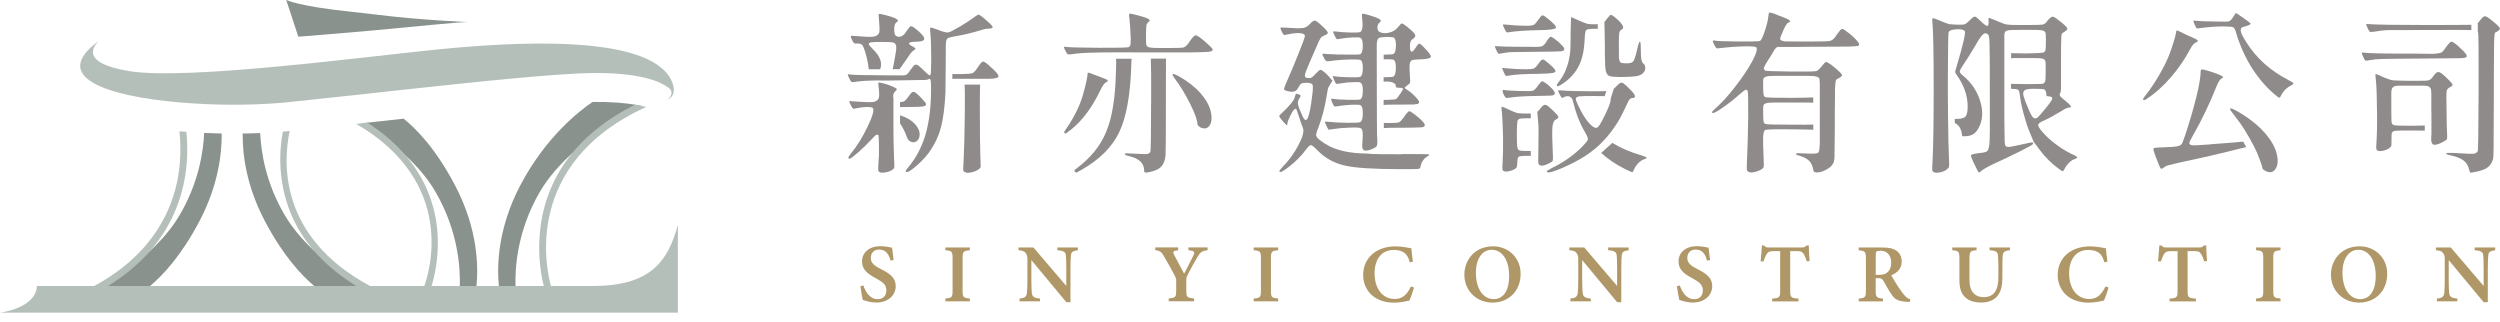 <svg width="241" height="31" viewBox="0 0 241 31" fill="none" xmlns="http://www.w3.org/2000/svg">
<path d="M88.127 11.883C87.793 11.55 87.344 11.294 86.765 11.117V11.899C86.812 11.977 86.875 12.066 86.932 12.165C87.146 12.52 87.303 12.853 87.412 13.187C87.501 13.453 87.647 13.62 87.866 13.687C88.065 13.745 88.237 13.719 88.399 13.588C88.566 13.442 88.655 13.223 88.655 12.942C88.644 12.572 88.467 12.217 88.133 11.883H88.127ZM88.853 9.48C88.482 9.1 88.237 8.891 88.106 8.855C87.981 8.823 87.819 8.943 87.652 9.209C87.449 9.496 87.297 9.668 87.193 9.746C87.104 9.803 86.958 9.835 86.76 9.845V10.325C86.948 10.314 87.25 10.314 87.684 10.314C88.331 10.314 88.754 10.293 88.952 10.268C89.187 10.226 89.297 10.148 89.276 10.033C89.255 9.944 89.119 9.767 88.853 9.486V9.48ZM88.164 2.703L88.153 2.682C87.966 2.557 87.84 2.505 87.772 2.536C87.705 2.578 87.548 2.761 87.303 3.115C87.282 3.157 87.261 3.172 87.256 3.204C87.136 3.35 87 3.459 86.843 3.516C86.697 3.563 86.551 3.558 86.4 3.475C86.264 3.407 86.196 3.183 86.201 2.818C86.201 2.453 86.279 2.229 86.436 2.14C86.802 1.942 86.347 1.687 85.1 1.395C84.886 1.337 84.766 1.327 84.729 1.348C84.698 1.369 84.687 1.483 84.719 1.692V1.713C84.787 2.448 84.807 2.906 84.766 3.105C84.687 3.37 84.463 3.516 84.087 3.548C83.821 3.569 83.174 3.537 82.161 3.449H82.082C81.973 3.449 81.994 3.595 82.161 3.897C82.239 4.043 82.296 4.142 82.338 4.163C82.37 4.194 82.448 4.205 82.573 4.194C82.772 4.184 82.907 4.205 83.006 4.251C83.095 4.298 83.174 4.387 83.231 4.528C83.341 4.773 83.445 5.106 83.544 5.508C83.643 5.909 83.711 6.264 83.732 6.556C83.732 6.597 83.743 6.634 83.753 6.676H84.844C85.089 6.076 84.854 5.419 84.118 4.705C83.894 4.491 83.774 4.335 83.753 4.262C83.722 4.173 83.821 4.106 84.019 4.074C84.186 4.053 84.541 4.043 85.1 4.043H85.121C85.658 4.043 85.992 4.064 86.133 4.1C86.321 4.168 86.41 4.335 86.4 4.601C86.4 4.799 86.332 5.258 86.196 5.972C86.138 6.274 86.097 6.509 86.05 6.67H86.718C86.775 6.571 86.864 6.446 86.974 6.305C87.031 6.206 87.151 6.04 87.329 5.805C87.454 5.617 87.532 5.492 87.585 5.424C87.788 5.112 87.966 4.914 88.117 4.835C88.206 4.778 88.253 4.726 88.242 4.679C88.232 4.637 88.153 4.58 88.018 4.502C87.705 4.335 87.574 4.215 87.637 4.147C87.684 4.069 87.929 4.027 88.352 4.022C88.884 4.012 89.13 3.902 89.098 3.699C89.067 3.496 88.764 3.162 88.174 2.698L88.164 2.703Z" fill="#8E8B8A"/>
<path d="M94.506 15.017C94.527 15.564 94.538 15.898 94.538 16.007C94.538 16.106 94.506 16.184 94.459 16.221C94.313 16.377 94.078 16.497 93.76 16.586C93.447 16.674 93.212 16.685 93.045 16.607C92.935 16.565 92.878 16.497 92.857 16.409C92.846 16.32 92.857 16.038 92.888 15.548C92.946 14.48 92.987 12.952 93.008 10.961C93.019 9.559 93.019 8.625 92.987 8.156H94.491C94.491 8.187 94.48 8.224 94.48 8.266C94.47 8.49 94.459 9.032 94.459 9.882V10.872C94.459 12.879 94.48 14.266 94.506 15.017Z" fill="#8E8B8A"/>
<path d="M96.26 7.343C96.25 7.499 95.957 7.588 95.357 7.598H95.081C94.945 7.588 92.34 7.598 92.079 7.598H91.933C91.886 7.598 91.844 7.598 91.808 7.609V7.14H92.758C93.29 7.129 93.614 7.098 93.728 7.061C93.849 7.014 94.005 6.863 94.177 6.608C94.209 6.566 94.235 6.53 94.245 6.509C94.256 6.488 94.277 6.462 94.303 6.42C94.517 6.107 94.668 5.941 94.757 5.93C94.846 5.92 95.034 6.04 95.336 6.295C95.368 6.326 95.383 6.352 95.394 6.363C95.973 6.853 96.255 7.187 96.255 7.343H96.26Z" fill="#8E8B8A"/>
<path d="M85.757 8.224C86.123 8.37 86.337 8.469 86.405 8.526C86.473 8.594 86.462 8.662 86.363 8.74C86.238 8.86 86.149 8.975 86.128 9.105C86.086 9.214 86.086 9.329 86.128 9.449V12.546C86.118 13.103 86.149 13.985 86.186 15.204C86.206 15.684 86.217 15.971 86.217 16.059C86.217 16.137 86.196 16.195 86.159 16.247C86.024 16.403 85.789 16.523 85.47 16.591C85.147 16.669 84.922 16.669 84.792 16.591C84.713 16.549 84.672 16.482 84.666 16.393C84.656 16.304 84.656 16.106 84.677 15.793C84.724 15.303 84.745 14.725 84.734 14.068C84.734 13.411 84.703 13.067 84.666 13.02C84.609 12.973 84.541 12.963 84.463 13.01C84.374 13.056 84.207 13.213 83.972 13.479C83.607 13.88 83.194 14.282 82.735 14.683C82.265 15.095 81.989 15.298 81.91 15.298C81.801 15.298 81.764 15.257 81.785 15.173C81.816 15.095 81.905 14.959 82.051 14.772C82.631 14.073 83.158 13.213 83.654 12.175C84.144 11.149 84.301 10.549 84.124 10.393C84.066 10.346 83.878 10.314 83.565 10.314C83.252 10.325 82.954 10.356 82.683 10.414C82.662 10.414 82.636 10.413 82.584 10.434C82.406 10.476 82.291 10.481 82.249 10.476C82.208 10.455 82.15 10.377 82.072 10.252C82.062 10.221 82.051 10.194 82.041 10.184C81.942 9.996 81.884 9.882 81.874 9.819C81.863 9.772 81.894 9.741 81.973 9.741C82.004 9.751 82.176 9.772 82.505 9.788C83.341 9.845 83.889 9.866 84.144 9.835C84.468 9.788 84.656 9.647 84.724 9.423C84.771 9.235 84.766 8.844 84.682 8.245C84.651 8.01 84.682 7.911 84.771 7.953C84.813 7.963 85.34 8.062 85.763 8.229L85.757 8.224Z" fill="#8E8B8A"/>
<path d="M85.486 7.765C85.763 7.755 88.952 7.718 89.13 7.708C89.317 7.708 89.422 7.687 89.474 7.65C89.594 7.562 89.662 7.583 89.699 7.692C89.74 7.812 89.756 8.094 89.756 8.547C89.756 10.273 89.579 11.732 89.224 12.957C88.869 14.172 88.31 15.23 87.553 16.132C87.428 16.289 87.35 16.388 87.329 16.435C87.308 16.476 87.318 16.523 87.35 16.56C87.449 16.659 87.751 16.492 88.263 16.059C88.775 15.616 89.208 15.168 89.547 14.709C90.08 13.974 90.461 13.171 90.696 12.306C90.93 11.446 91.077 10.314 91.139 8.943C91.139 8.943 91.171 6.04 91.171 5.836V5.07C91.171 4.538 91.171 4.215 91.192 4.079C91.212 3.876 91.27 3.735 91.369 3.688C91.416 3.642 91.567 3.6 91.802 3.553C91.849 3.543 91.891 3.532 91.912 3.532C92.846 3.376 93.728 3.162 94.564 2.907C94.856 2.807 95.112 2.761 95.331 2.761C95.623 2.75 95.733 2.682 95.676 2.557C95.608 2.432 95.31 2.145 94.793 1.702L94.773 1.692C94.558 1.525 94.418 1.426 94.36 1.416C94.303 1.395 94.204 1.447 94.068 1.551C93.702 1.827 93.212 2.151 92.585 2.531C91.959 2.901 91.573 3.099 91.437 3.12C91.28 3.167 90.915 3.079 90.367 2.854C90.335 2.844 90.309 2.834 90.268 2.823C89.944 2.703 89.756 2.646 89.709 2.656C89.662 2.667 89.641 2.766 89.662 2.943C89.672 2.974 89.672 3 89.672 3.021C89.74 3.636 89.772 4.57 89.772 5.815C89.761 6.431 89.751 6.816 89.74 6.973C89.719 7.176 89.672 7.286 89.615 7.265C89.558 7.254 89.438 7.155 89.244 6.973C88.9 6.629 88.675 6.425 88.566 6.347C88.42 6.238 88.3 6.201 88.2 6.248C88.122 6.29 88.002 6.425 87.845 6.639C87.657 6.926 87.522 7.087 87.423 7.171C87.334 7.239 87.188 7.27 86.989 7.27C86.921 7.27 86.154 7.27 85.335 7.26C84.39 7.254 83.382 7.244 83.299 7.239C82.584 7.239 82.093 7.207 81.827 7.16C81.748 7.15 81.717 7.171 81.727 7.218C81.738 7.265 81.785 7.385 81.874 7.572C81.884 7.583 81.894 7.604 81.905 7.619C81.983 7.786 82.041 7.875 82.093 7.906C82.14 7.927 82.27 7.916 82.484 7.885C82.542 7.875 82.594 7.864 82.62 7.864C83.8 7.708 85.408 7.77 85.496 7.765H85.486Z" fill="#8E8B8A"/>
<path d="M116.118 9.48C115.674 8.844 115.058 8.266 114.28 7.744C113.1 6.988 112.761 6.931 113.252 7.577C113.774 8.276 114.275 9.089 114.734 10.017C115.204 10.95 115.434 11.607 115.434 11.977C115.434 12.035 115.481 12.102 115.58 12.181C115.679 12.259 115.768 12.316 115.857 12.337C116.133 12.426 116.358 12.379 116.535 12.191C116.713 12.004 116.802 11.722 116.791 11.331C116.791 10.742 116.567 10.127 116.123 9.48H116.118ZM106.325 7.52C106.246 7.499 106.048 7.421 105.724 7.286C105.615 7.254 105.536 7.228 105.489 7.207C105.197 7.082 105.02 7.02 104.952 7.009C104.884 6.988 104.842 7.02 104.842 7.087C104.842 7.301 104.764 7.734 104.607 8.37C104.451 8.995 104.284 9.548 104.106 9.996C103.772 10.82 103.323 11.654 102.733 12.488C102.644 12.613 102.598 12.692 102.587 12.733C102.577 12.775 102.587 12.801 102.634 12.843C102.676 12.874 102.733 12.864 102.812 12.822C102.879 12.78 103.036 12.665 103.271 12.478C104.351 11.597 105.265 10.372 106.022 8.803C106.267 8.302 106.455 8.021 106.58 7.958C106.748 7.88 106.815 7.812 106.779 7.744C106.748 7.687 106.591 7.609 106.325 7.52ZM116.885 4.726C116.828 4.616 116.572 4.361 116.128 3.98C116.097 3.97 116.081 3.949 116.05 3.913C115.637 3.569 115.382 3.402 115.272 3.402C115.162 3.402 114.985 3.569 114.74 3.913C114.719 3.954 114.698 3.97 114.693 3.98C114.661 4.022 114.625 4.079 114.583 4.147C114.405 4.392 114.249 4.528 114.113 4.57C113.967 4.611 113.555 4.627 112.876 4.627H111.905C111.367 4.627 111.033 4.616 110.892 4.585C110.689 4.564 110.558 4.486 110.522 4.361C110.48 4.272 110.464 4.059 110.475 3.715V3.402C110.475 2.88 110.496 2.557 110.516 2.422C110.548 2.297 110.616 2.187 110.731 2.109C110.887 2.01 110.856 1.911 110.652 1.796C110.449 1.687 110.026 1.562 109.384 1.405C109.352 1.395 109.305 1.384 109.258 1.374C109.034 1.317 108.903 1.306 108.877 1.327C108.836 1.358 108.836 1.473 108.856 1.692C108.867 1.723 108.877 1.749 108.877 1.77C108.935 2.385 108.987 3.063 109.003 3.788C109.003 4.074 108.992 4.257 108.971 4.335C108.94 4.424 108.893 4.491 108.804 4.538C108.716 4.596 107.734 4.616 105.85 4.606C103.976 4.596 102.916 4.564 102.681 4.507C102.603 4.497 102.571 4.517 102.571 4.575C102.582 4.622 102.618 4.742 102.707 4.898C102.806 5.086 102.874 5.19 102.911 5.221C102.958 5.252 103.057 5.252 103.234 5.232H103.281C103.85 5.133 104.706 5.075 105.865 5.065C105.975 5.065 106.121 5.065 106.299 5.054C106.789 5.033 113.643 5.065 114.562 5.054H114.682C115.653 5.033 116.264 5.023 116.509 4.997C116.833 4.955 116.953 4.861 116.88 4.721L116.885 4.726ZM110.965 9.991C110.965 13.01 110.934 14.568 110.898 14.636C110.819 14.761 110.71 14.834 110.553 14.85C110.417 14.86 110.052 14.85 109.452 14.819C108.804 14.777 108.481 14.772 108.47 14.798C108.428 14.855 108.428 14.897 108.491 14.933C108.538 14.964 108.658 15.001 108.836 15.053C109.817 15.267 110.297 15.741 110.297 16.456C110.297 16.565 110.344 16.622 110.443 16.633C110.543 16.654 110.736 16.612 111.033 16.534C111.467 16.424 111.78 16.257 111.978 16.023C112.176 15.788 112.302 15.455 112.359 15.001C112.38 14.709 112.391 13.062 112.391 10.043V8.964C112.391 7.093 112.391 5.993 112.401 5.68V5.649H110.939C110.971 6.285 110.981 7.729 110.971 9.981L110.965 9.991ZM109.05 6.295C109.06 6.019 109.07 5.815 109.091 5.659H107.588C107.609 5.862 107.598 6.18 107.588 6.629C107.578 6.832 107.567 6.999 107.567 7.119C107.51 9.512 107.196 11.373 106.633 12.718C106.085 14.063 105.129 15.225 103.798 16.226C103.662 16.325 103.584 16.393 103.574 16.429C103.563 16.461 103.584 16.508 103.642 16.575C103.689 16.622 103.751 16.643 103.809 16.622C103.866 16.591 104.043 16.497 104.346 16.32C106.032 15.35 107.212 14.162 107.891 12.744C108.569 11.331 108.95 9.246 109.05 6.478V6.29V6.295Z" fill="#8E8B8A"/>
<path d="M135.114 14.871C133.428 14.871 132.452 14.86 132.201 14.839C131.909 14.798 131.632 14.793 131.366 14.793C130.343 14.761 129.434 14.605 128.61 14.292C128.275 14.167 127.941 13.99 127.618 13.781C127.294 13.567 127.08 13.39 126.97 13.249C126.892 13.14 126.861 13.036 126.882 12.926C126.903 12.817 126.97 12.582 127.117 12.222C127.451 11.352 127.727 10.32 127.91 9.115C127.967 8.745 128.02 8.5 128.077 8.391C128.119 8.302 128.453 7.786 128.453 7.786C128.453 7.786 128.009 7.244 127.753 7.02C127.519 6.822 127.362 6.728 127.294 6.733C127.216 6.733 127.059 6.858 126.824 7.114C126.657 7.301 126.521 7.416 126.433 7.478C126.344 7.525 126.229 7.536 126.067 7.52C125.869 7.51 125.775 7.421 125.791 7.265C125.801 7.098 125.947 6.717 126.214 6.097C126.438 5.597 126.673 5.049 126.939 4.439C127.106 4.038 127.231 3.772 127.305 3.673C127.383 3.563 127.503 3.475 127.675 3.417C127.9 3.329 128.009 3.24 127.999 3.162C127.999 3.073 127.874 2.907 127.628 2.672C127.205 2.26 126.929 2.036 126.793 1.994C126.657 1.963 126.48 2.062 126.281 2.307C126.093 2.521 125.869 2.662 125.603 2.698C125.337 2.745 124.799 2.729 123.985 2.667H123.885C123.63 2.646 123.483 2.646 123.452 2.667C123.421 2.688 123.431 2.766 123.499 2.912C123.509 2.943 123.52 2.969 123.53 2.99C123.541 3 123.562 3.032 123.577 3.079C123.666 3.245 123.724 3.334 123.765 3.365C123.797 3.386 123.901 3.376 124.058 3.324C124.105 3.324 124.146 3.324 124.167 3.313C124.689 3.193 125.091 3.167 125.384 3.204C125.676 3.235 125.817 3.339 125.785 3.516C125.775 3.636 125.561 4.22 125.128 5.289C124.705 6.347 124.313 7.291 123.938 8.114C123.838 8.38 123.781 8.537 123.781 8.584C123.781 8.631 123.838 8.683 123.938 8.73C124.272 8.839 124.527 8.865 124.705 8.829C124.882 8.797 125.029 8.683 125.128 8.495C125.248 8.26 125.352 8.125 125.441 8.062C125.54 8.005 125.707 7.984 125.953 7.984C126.287 7.984 126.475 8.041 126.532 8.172C126.579 8.297 126.574 8.662 126.49 9.272C126.354 10.377 126.214 11.075 126.067 11.378C125.921 11.68 125.754 11.623 125.566 11.201C125.321 10.669 125.175 10.299 125.133 10.075C125.091 9.85 125.143 9.652 125.258 9.486C125.384 9.298 125.404 9.194 125.337 9.152C125.122 9.063 124.992 9.032 124.945 9.042C124.903 9.063 124.867 9.168 124.82 9.355C124.752 9.678 124.298 10.226 123.473 10.992L123.452 11.002C123.353 11.102 123.306 11.18 123.327 11.227C123.337 11.274 123.436 11.414 123.619 11.628L123.65 11.67C123.854 11.904 123.985 12.04 124.031 12.061C124.089 12.082 124.11 12.019 124.11 11.884C124.11 11.764 124.199 11.55 124.355 11.216C124.512 10.883 124.642 10.679 124.726 10.591C124.825 10.492 124.903 10.466 124.94 10.502C124.987 10.544 125.049 10.69 125.117 10.935C125.175 11.091 125.274 11.388 125.41 11.816C125.535 12.149 125.608 12.337 125.613 12.374C125.723 12.686 125.571 13.229 125.159 14.011C124.747 14.793 124.246 15.481 123.666 16.059C123.431 16.304 123.322 16.461 123.332 16.518C123.374 16.685 123.703 16.518 124.334 16.018C124.961 15.517 125.451 15.017 125.806 14.537C126.073 14.172 126.255 13.99 126.365 13.99C126.464 13.979 126.678 14.156 127.023 14.511C127.738 15.246 128.615 15.726 129.643 15.96C130.666 16.195 132.441 16.304 134.962 16.304H135.333C136.127 16.304 136.591 16.304 136.716 16.284C136.852 16.263 136.92 16.205 136.93 16.106V16.075C136.962 15.887 137.03 15.694 137.155 15.507C137.28 15.309 137.421 15.173 137.578 15.095C137.734 15.017 137.792 14.949 137.755 14.881C137.745 14.86 136.852 14.85 135.088 14.85L135.114 14.871ZM137.312 4.606C137.066 4.34 136.91 4.215 136.831 4.215C136.763 4.194 136.643 4.314 136.497 4.559C136.116 5.159 135.918 5.117 135.918 4.439C135.918 4.095 135.996 3.881 136.142 3.793C136.388 3.657 136.476 3.506 136.419 3.35C136.351 3.193 136.095 2.938 135.636 2.573C135.38 2.359 135.213 2.26 135.135 2.26C135.067 2.271 134.947 2.385 134.78 2.604C134.592 2.86 134.32 3.037 133.955 3.136C133.584 3.235 133.266 3.214 133.005 3.089C132.848 3.011 132.78 2.865 132.78 2.635C132.791 2.422 132.869 2.255 133.015 2.156C133.162 2.046 133.141 1.942 132.937 1.822C132.733 1.702 132.321 1.556 131.7 1.379C131.486 1.332 131.366 1.311 131.334 1.322C131.293 1.343 131.287 1.431 131.293 1.598C131.413 2.489 131.35 2.99 131.115 3.089C131.037 3.131 130.724 3.146 130.181 3.136C129.643 3.125 129.168 3.089 128.787 3.037C128.62 3.016 128.521 3.016 128.51 3.058C128.5 3.089 128.552 3.204 128.657 3.423C128.667 3.443 128.688 3.47 128.704 3.501C128.771 3.657 128.824 3.746 128.86 3.767C128.907 3.788 129.027 3.777 129.215 3.735C129.273 3.735 129.314 3.725 129.34 3.715C129.654 3.657 130.019 3.626 130.421 3.605C130.823 3.584 131.068 3.605 131.147 3.647C131.303 3.735 131.381 4.001 131.371 4.439C131.371 4.882 131.282 5.143 131.126 5.232C131.058 5.263 130.656 5.279 129.909 5.263C129.152 5.263 128.563 5.252 128.145 5.216C128.067 5.206 127.967 5.206 127.842 5.206C127.665 5.174 127.566 5.174 127.539 5.185C127.498 5.185 127.492 5.206 127.492 5.232C127.472 5.263 127.524 5.388 127.649 5.612C127.659 5.623 127.67 5.643 127.68 5.68C127.759 5.805 127.827 5.883 127.894 5.894C127.952 5.915 128.15 5.904 128.484 5.852C128.552 5.842 128.604 5.831 128.63 5.831C129.001 5.784 129.492 5.753 130.113 5.732C130.729 5.722 131.073 5.742 131.152 5.779C131.308 5.868 131.387 6.144 131.376 6.592C131.376 7.046 131.287 7.317 131.131 7.405C131.053 7.447 130.677 7.463 130.003 7.447C129.335 7.426 128.855 7.4 128.578 7.338C128.51 7.317 128.479 7.327 128.479 7.385C128.51 7.499 128.714 7.974 128.782 8.041C128.813 8.083 128.85 8.088 128.902 8.088C128.944 8.088 129.079 8.068 129.304 8.031C129.617 7.974 129.993 7.932 130.405 7.922C130.828 7.901 131.073 7.911 131.152 7.963C131.308 8.052 131.387 8.328 131.376 8.777C131.376 9.23 131.287 9.491 131.131 9.579C131.053 9.626 130.661 9.637 129.951 9.621C129.236 9.611 128.735 9.574 128.432 9.512C128.296 9.48 128.296 9.621 128.432 9.913C128.443 9.934 128.453 9.955 128.474 9.981C128.531 10.148 128.594 10.236 128.641 10.257C128.688 10.268 128.829 10.257 129.064 10.226C129.095 10.215 129.121 10.205 129.142 10.205C129.487 10.158 129.888 10.116 130.348 10.095C130.807 10.085 131.073 10.095 131.152 10.142C131.308 10.231 131.387 10.497 131.376 10.956C131.376 11.414 131.287 11.68 131.131 11.769C131.042 11.826 130.63 11.847 129.894 11.837C129.158 11.826 128.531 11.795 128.02 11.738C127.832 11.717 127.733 11.717 127.727 11.727C127.706 11.748 127.748 11.863 127.847 12.082C127.947 12.295 128.014 12.426 128.051 12.483C128.072 12.504 128.239 12.493 128.552 12.436C129.064 12.358 129.601 12.311 130.17 12.301C130.739 12.28 131.073 12.301 131.173 12.358C131.272 12.415 131.34 12.556 131.361 12.749C131.381 12.947 131.371 13.296 131.329 13.807C131.287 14.162 131.34 14.376 131.455 14.464C131.575 14.553 131.799 14.542 132.144 14.417C132.467 14.297 132.655 14.193 132.713 14.084C132.77 13.985 132.791 13.75 132.77 13.38C132.77 13.312 132.76 13.223 132.749 13.114C132.728 12.848 132.718 4.627 132.718 4.46C132.707 4.027 132.775 3.761 132.921 3.668C132.989 3.61 133.224 3.579 133.647 3.558C134.039 3.558 134.273 3.589 134.362 3.626C134.508 3.725 134.576 3.996 134.566 4.429C134.555 4.861 134.477 5.127 134.331 5.195C134.242 5.242 134.018 5.263 133.642 5.263H133.386V5.722C133.464 5.722 133.543 5.711 133.642 5.711C134.033 5.711 134.268 5.732 134.357 5.769C134.503 5.878 134.571 6.139 134.561 6.592C134.55 7.035 134.472 7.296 134.326 7.374C134.237 7.416 134.012 7.442 133.637 7.442H133.381V7.875C133.626 7.843 133.871 7.854 134.117 7.906C134.404 7.984 134.55 8.104 134.55 8.25C134.55 8.339 134.561 8.396 134.597 8.417C134.628 8.438 134.717 8.459 134.853 8.459C135.119 8.459 135.255 8.5 135.255 8.568C135.255 8.625 135.156 8.782 134.978 9.048C134.79 9.313 134.675 9.48 134.608 9.527C134.529 9.585 134.253 9.616 133.793 9.626H133.381V10.116C133.595 10.095 133.939 10.085 134.404 10.085H134.785C135.511 10.075 135.98 10.075 136.189 10.075C136.455 10.064 136.622 10.033 136.701 10.007C136.748 9.986 136.79 9.929 136.8 9.84C136.81 9.751 136.69 9.585 136.455 9.34C136.221 9.084 135.965 8.87 135.688 8.683C135.5 8.573 135.411 8.505 135.411 8.469C135.411 8.448 135.458 8.391 135.568 8.302C135.667 8.214 135.745 8.156 135.792 8.125C135.871 8.078 135.918 8.026 135.928 7.958C135.949 7.89 135.949 7.713 135.918 7.411C135.876 6.796 135.871 6.399 135.886 6.243C135.907 6.008 135.986 5.862 136.132 5.789C136.231 5.758 136.487 5.742 136.878 5.722H136.92C137.546 5.701 137.881 5.623 137.933 5.497C137.974 5.362 137.755 5.054 137.285 4.585L137.312 4.606ZM136.341 11.008C136.074 10.804 135.918 10.716 135.85 10.721C135.782 10.726 135.646 10.867 135.438 11.133L135.417 11.164C135.406 11.195 135.396 11.211 135.375 11.253C135.15 11.555 134.973 11.743 134.863 11.79C134.754 11.837 134.472 11.857 134.018 11.857H133.892C133.704 11.857 133.537 11.857 133.402 11.847V12.348C133.626 12.327 133.992 12.316 134.503 12.316H135.062C136.179 12.306 136.826 12.295 137.024 12.275C137.223 12.254 137.317 12.207 137.348 12.097C137.395 11.931 137.061 11.56 136.335 10.997L136.341 11.008Z" fill="#8E8B8A"/>
<path d="M150.571 4.371C150.393 4.168 150.158 3.96 149.866 3.746C149.668 3.6 149.532 3.532 149.474 3.543C149.407 3.563 149.276 3.699 149.104 3.965C149.083 4.006 149.057 4.043 149.025 4.1C148.869 4.314 148.723 4.444 148.566 4.481C148.41 4.523 147.955 4.528 147.193 4.512H146.734C145.518 4.512 144.782 4.491 144.536 4.465H144.437C144.233 4.444 144.124 4.434 144.113 4.455C144.092 4.476 144.134 4.58 144.223 4.778C144.312 4.976 144.38 5.101 144.427 5.159C144.447 5.179 144.484 5.19 144.536 5.179C144.583 5.179 144.782 5.148 145.095 5.091C145.293 5.044 145.528 5.023 145.799 5.023C146.045 5.013 146.77 5.002 147.976 4.992H148.044C149.37 4.981 150.143 4.971 150.383 4.95C150.607 4.94 150.748 4.893 150.795 4.794C150.837 4.715 150.764 4.569 150.581 4.371H150.571ZM146.269 11.764C146.29 11.586 146.368 11.477 146.494 11.451C146.582 11.42 146.786 11.404 147.104 11.404H147.564V10.935C147.465 10.945 147.36 10.945 147.23 10.945H147.052C146.671 10.945 146.415 10.924 146.285 10.903C146.16 10.872 145.893 10.768 145.502 10.591C145.434 10.559 145.382 10.533 145.335 10.512C145.011 10.356 144.813 10.278 144.776 10.278C144.74 10.278 144.735 10.502 144.797 10.956C144.844 11.623 144.875 12.405 144.896 13.328C144.907 14.276 144.886 15.09 144.849 15.746C144.818 16.059 144.818 16.257 144.839 16.336C144.86 16.424 144.907 16.482 145.006 16.513C145.142 16.555 145.351 16.544 145.617 16.466C145.883 16.388 146.066 16.289 146.175 16.174C146.233 16.106 146.264 15.939 146.264 15.674C146.274 15.35 146.321 15.163 146.41 15.105C146.499 15.048 146.791 15.017 147.282 15.017C147.392 15.017 147.48 15.017 147.569 15.027V14.547H147.099C146.776 14.547 146.567 14.537 146.483 14.501C146.363 14.459 146.295 14.355 146.269 14.177C146.238 14.042 146.227 13.734 146.227 13.244V12.665C146.227 12.207 146.248 11.91 146.274 11.774L146.269 11.764ZM149.835 10.773C149.443 10.393 149.177 10.163 149.031 10.116C148.895 10.069 148.744 10.148 148.587 10.341L148.566 10.361C148.42 10.559 148.289 10.705 148.195 10.784C148.195 10.784 148.263 11.685 148.284 11.784C148.305 11.91 148.316 12.228 148.316 12.728V12.994C148.316 13.682 148.295 15.366 148.284 15.575C148.284 16.033 148.639 16.096 149.333 15.741C149.537 15.653 149.657 15.564 149.688 15.486C149.709 15.397 149.72 15.152 149.688 14.73C149.631 13.536 149.621 12.728 149.647 12.301C149.688 11.868 149.793 11.613 149.981 11.524C150.158 11.435 150.247 11.347 150.226 11.268C150.216 11.18 150.08 11.023 149.835 10.778V10.773ZM149.913 6.754C149.866 6.634 149.647 6.41 149.276 6.097C148.999 5.852 148.817 5.732 148.728 5.732C148.65 5.732 148.524 5.842 148.363 6.055C148.159 6.358 147.997 6.535 147.893 6.587C147.783 6.644 147.559 6.676 147.204 6.676C146.4 6.676 145.711 6.634 145.131 6.577C144.954 6.545 144.844 6.545 144.828 6.577C144.808 6.597 144.849 6.712 144.949 6.941C145.058 7.155 145.126 7.286 145.163 7.306C145.194 7.327 145.34 7.317 145.606 7.265C146.128 7.176 147 7.129 148.237 7.119C148.952 7.108 149.427 7.077 149.641 7.041C149.908 6.994 149.996 6.905 149.918 6.754H149.913ZM149.668 8.604C149.48 8.391 149.255 8.182 148.979 7.995C148.811 7.869 148.691 7.817 148.634 7.838C148.577 7.849 148.467 7.984 148.289 8.219C148.075 8.531 147.898 8.709 147.752 8.75C147.653 8.792 147.219 8.792 146.457 8.771C145.69 8.75 145.189 8.714 144.943 8.672C144.855 8.651 144.834 8.719 144.875 8.896C144.917 9.063 145.011 9.24 145.152 9.418C145.183 9.449 145.298 9.449 145.507 9.418C146.123 9.319 147 9.261 148.117 9.251C148.952 9.24 149.443 9.22 149.589 9.209C149.735 9.188 149.835 9.141 149.882 9.053C149.923 8.975 149.85 8.829 149.668 8.604ZM149.078 1.687C148.879 1.53 148.744 1.462 148.676 1.483C148.608 1.494 148.498 1.608 148.363 1.817C148.138 2.14 147.971 2.328 147.872 2.385C147.773 2.443 147.548 2.484 147.204 2.484C146.468 2.484 145.799 2.443 145.199 2.375C145.011 2.354 144.912 2.354 144.896 2.375C144.865 2.406 144.907 2.521 145.016 2.74C145.116 2.964 145.194 3.084 145.23 3.11C145.251 3.12 145.298 3.12 145.377 3.12C146.055 3 147.047 2.933 148.321 2.907C149.344 2.896 149.892 2.828 149.981 2.693C150.07 2.557 149.767 2.224 149.078 1.692V1.687ZM158.307 15.006C157.216 14.683 156.287 14.292 155.519 13.828C155.488 13.807 155.462 13.786 155.431 13.771L154.36 14.74C154.961 15.309 155.744 15.84 156.704 16.32C156.725 16.341 156.762 16.351 156.814 16.367C157.101 16.513 157.268 16.591 157.326 16.591C157.383 16.602 157.435 16.544 157.472 16.435C157.717 15.866 158.082 15.491 158.552 15.329C158.698 15.288 158.756 15.241 158.73 15.194C158.698 15.147 158.552 15.074 158.307 15.006ZM155.274 12.754C155.639 12.274 155.942 11.811 156.177 11.383C156.276 11.206 156.464 10.836 156.736 10.268C156.804 10.132 156.856 10.023 156.882 9.955C157.018 9.621 157.169 9.454 157.331 9.454C157.774 9.454 157.696 9.162 157.085 8.563C156.715 8.193 156.469 7.995 156.36 7.963C156.24 7.942 156.073 8.052 155.838 8.297C155.739 8.406 155.65 8.495 155.572 8.552L155.269 9.512V9.647C155.248 9.882 155.081 10.335 154.757 11.008C154.434 11.675 154.199 12.087 154.052 12.243C153.875 12.421 153.593 12.311 153.228 11.91C152.857 11.519 152.502 10.94 152.158 10.194C152.147 10.184 152.137 10.163 152.126 10.148C151.98 9.814 151.902 9.611 151.902 9.522C151.912 9.397 152.027 9.324 152.257 9.287C152.424 9.267 152.847 9.256 153.515 9.256H153.604C154.136 9.256 154.486 9.256 154.695 9.267L154.851 8.777C154.507 8.797 153.979 8.808 153.269 8.797C152.011 8.797 151.082 8.766 150.44 8.709C150.294 8.698 150.216 8.709 150.205 8.75C150.195 8.782 150.247 8.896 150.362 9.115C150.461 9.293 150.518 9.392 150.55 9.418C150.581 9.444 150.628 9.439 150.717 9.386C150.941 9.267 151.14 9.24 151.307 9.308C151.474 9.376 151.583 9.522 151.63 9.751C151.917 10.93 152.309 11.946 152.836 12.812C153.014 13.124 153.092 13.333 153.071 13.447C153.04 13.567 152.873 13.781 152.56 14.104C151.745 14.938 150.753 15.642 149.594 16.2C149.37 16.32 149.224 16.403 149.161 16.445C149.104 16.492 149.093 16.534 149.14 16.581C149.25 16.706 149.798 16.549 150.811 16.101C151.813 15.653 152.638 15.189 153.285 14.709C153.395 14.631 153.859 14.282 154.293 13.859C154.752 13.411 155.175 12.895 155.269 12.759L155.274 12.754ZM158.422 6.128C158.323 6.04 158.255 5.894 158.218 5.675C158.187 5.461 158.171 5.086 158.171 4.575C158.171 4.262 158.15 4.095 158.124 4.053C158.077 4.012 158.035 4.033 157.999 4.111C157.968 4.199 157.9 4.413 157.821 4.788C157.675 5.414 157.545 5.8 157.43 5.935C157.305 6.071 157.038 6.133 156.636 6.102C156.422 6.092 156.281 6.071 156.235 6.024C156.146 5.967 156.099 5.826 156.067 5.591C156.057 5.435 156.057 5.06 156.057 4.476C156.057 3.741 156.067 3.308 156.099 3.162C156.13 3.026 156.208 2.907 156.344 2.839C156.647 2.672 156.412 2.271 155.655 1.645C155.457 1.489 155.331 1.421 155.284 1.431C155.227 1.442 155.107 1.556 154.929 1.786C154.83 1.921 154.742 2.031 154.663 2.109C154.663 2.109 154.71 3.767 154.71 4.361V5.216C154.721 6.04 154.742 6.551 154.789 6.775C154.836 7.067 154.966 7.254 155.154 7.332C155.3 7.39 155.645 7.421 156.182 7.421H156.386C156.997 7.421 157.446 7.39 157.733 7.343C158.025 7.296 158.244 7.197 158.38 7.056C158.516 6.931 158.594 6.769 158.604 6.587C158.615 6.389 158.557 6.232 158.427 6.128H158.422ZM153.724 2.343C153.379 2.343 153.144 2.323 153.024 2.297C152.899 2.265 152.633 2.161 152.21 1.984C152.178 1.973 152.163 1.963 152.152 1.952C151.709 1.749 151.474 1.65 151.453 1.65C151.442 1.661 151.432 2.198 151.406 3.256C151.406 4.1 151.395 4.658 151.375 4.924C151.354 5.19 151.296 5.513 151.218 5.883C151.02 6.686 150.696 7.374 150.237 7.932C150.137 8.052 150.09 8.13 150.08 8.156C150.07 8.187 150.07 8.213 150.101 8.266C150.132 8.307 150.158 8.323 150.2 8.313C150.242 8.302 150.336 8.255 150.492 8.167C151.26 7.687 151.808 7.098 152.173 6.405C152.539 5.706 152.721 4.815 152.763 3.741C152.784 3.251 152.831 2.974 152.909 2.896C152.988 2.818 153.264 2.776 153.734 2.776H154.026V2.333C153.938 2.343 153.838 2.343 153.724 2.343Z" fill="#8E8B8A"/>
<path d="M178.801 3.694C178.509 3.402 178.19 3.146 177.856 2.917C177.7 2.807 177.58 2.771 177.512 2.807C177.444 2.844 177.287 3.032 177.042 3.376C177.011 3.423 176.964 3.485 176.917 3.563C176.75 3.777 176.583 3.907 176.405 3.944C176.228 3.986 175.68 4.001 174.766 4.001H173.529C172.746 4.001 172.26 4.001 172.067 3.991C171.791 3.949 171.634 3.881 171.608 3.777C171.597 3.699 171.65 3.511 171.785 3.23C171.817 3.141 171.843 3.073 171.864 3.032C172.088 2.51 172.266 2.229 172.396 2.187C172.574 2.119 172.61 2.041 172.506 1.952C172.401 1.864 172.114 1.739 171.65 1.562C171.237 1.395 170.971 1.296 170.856 1.259C170.689 1.212 170.59 1.202 170.553 1.228C170.512 1.249 170.496 1.327 170.486 1.462C170.444 1.895 170.329 2.396 170.131 2.974C169.943 3.553 169.786 3.876 169.671 3.944C169.572 3.991 168.867 4.012 167.541 4.001C166.226 3.991 165.448 3.96 165.224 3.902C165.145 3.892 165.114 3.913 165.114 3.97C165.124 4.027 165.161 4.137 165.25 4.304C165.26 4.324 165.281 4.351 165.297 4.403C165.375 4.538 165.432 4.627 165.485 4.648C165.537 4.669 165.662 4.669 165.876 4.627C165.944 4.616 165.986 4.616 166.022 4.616C166.633 4.538 167.306 4.491 168.043 4.47C168.789 4.46 169.201 4.481 169.29 4.549C169.447 4.674 169.332 5.127 168.925 5.894C168.533 6.608 168.011 7.405 167.343 8.266C166.638 9.188 165.981 9.913 165.37 10.45C165.203 10.606 165.093 10.705 165.057 10.763C165.025 10.82 165.036 10.862 165.104 10.888C165.182 10.935 165.516 10.763 166.095 10.356C166.675 9.955 167.202 9.532 167.688 9.1C167.964 8.865 168.147 8.719 168.246 8.667C168.345 8.625 168.413 8.657 168.471 8.756C168.518 8.855 168.538 9.689 168.528 11.263C168.507 12.791 168.471 14.146 168.418 15.303C168.387 15.903 168.377 16.263 168.397 16.372C168.418 16.482 168.518 16.56 168.674 16.607C168.862 16.648 169.107 16.617 169.442 16.497C169.765 16.377 169.953 16.252 170.011 16.127C170.042 16.059 170.042 15.746 170.011 15.168C169.964 14.167 169.953 13.489 169.969 13.15C170 12.796 170.057 12.592 170.167 12.525C170.256 12.478 171.102 12.447 172.709 12.467C173.691 12.478 174.395 12.488 174.803 12.509V12.009C174.401 12.019 173.701 12.03 172.694 12.019C171.122 12.019 170.287 11.998 170.198 11.951C170.089 11.91 170.031 11.831 170.011 11.738C169.99 11.628 169.969 11.367 169.969 10.945V10.653C169.958 10.367 169.979 10.184 170.016 10.106C170.094 9.996 170.261 9.929 170.538 9.903C170.736 9.882 171.206 9.882 171.952 9.882H173.424C174.129 9.882 174.594 9.882 174.797 9.903V9.392C174.385 9.413 173.691 9.423 172.699 9.433C171.091 9.433 170.245 9.413 170.167 9.355C170.078 9.308 170.031 9.235 170.011 9.131C169.99 9.022 169.969 8.777 169.969 8.375V8.083C169.958 7.796 169.979 7.614 170.016 7.536C170.094 7.426 170.261 7.359 170.538 7.332C170.736 7.312 171.206 7.312 171.952 7.312H173.378C174.134 7.312 174.615 7.312 174.818 7.332C175.111 7.364 175.288 7.432 175.366 7.531C175.387 7.572 175.398 7.63 175.408 7.718C175.419 7.807 175.429 7.922 175.429 8.062V13.76C175.429 13.802 175.429 13.849 175.419 13.885C175.408 14.344 175.372 14.631 175.293 14.699C175.215 14.798 174.928 14.824 174.437 14.808H174.39C173.774 14.777 173.409 14.766 173.299 14.766C173.19 14.777 173.143 14.808 173.143 14.855C173.143 14.897 173.153 14.923 173.184 14.933C173.205 14.944 173.294 14.964 173.451 15.001L173.498 15.022C173.91 15.142 174.223 15.309 174.422 15.522C174.625 15.736 174.756 16.044 174.813 16.445C174.834 16.581 174.97 16.643 175.246 16.622C175.502 16.602 175.768 16.513 176.04 16.356C176.353 16.2 176.562 16.023 176.666 15.825C176.677 15.814 176.687 15.793 176.708 15.778C176.786 15.632 176.833 15.423 176.844 15.142C176.854 14.866 176.865 13.953 176.875 12.405V10.789C176.896 9.642 176.896 8.917 176.896 8.62C176.906 8.187 176.938 7.916 176.974 7.776C176.995 7.687 177.063 7.619 177.173 7.577C177.214 7.557 177.251 7.536 177.272 7.531C177.517 7.395 177.616 7.286 177.559 7.197C177.517 7.098 177.324 6.905 176.979 6.608C176.635 6.316 176.369 6.118 176.186 6.019C176.087 5.977 176.008 5.972 175.961 5.998C175.92 6.029 175.815 6.133 175.669 6.321C175.424 6.634 175.236 6.811 175.09 6.853C174.97 6.895 174.14 6.91 172.584 6.895C171.023 6.874 170.219 6.848 170.162 6.806C170.063 6.728 170.016 6.629 170.042 6.53C170.073 6.42 170.178 6.227 170.355 5.941C170.491 5.737 170.658 5.471 170.856 5.148C170.966 4.934 171.07 4.757 171.19 4.637C171.211 4.627 171.232 4.606 171.258 4.59L171.316 4.523H173.08C173.952 4.512 174.651 4.502 175.152 4.502H175.956C177.152 4.491 177.898 4.491 178.217 4.491C178.666 4.47 178.953 4.46 179.073 4.434C179.161 4.413 179.198 4.377 179.219 4.324V4.283C179.24 4.194 179.099 4.006 178.806 3.704L178.801 3.694Z" fill="#8E8B8A"/>
<path d="M200.12 15.037C199.483 14.761 198.862 14.412 198.272 13.969C197.672 13.536 197.181 13.077 196.779 12.587C196.555 12.311 196.456 12.129 196.487 12.009C196.518 11.899 196.685 11.774 196.999 11.639C197.5 11.414 198.048 11.117 198.648 10.747C199.029 10.502 199.275 10.377 199.384 10.377C199.598 10.377 199.677 10.33 199.609 10.21C199.551 10.09 199.322 9.887 198.951 9.595C198.747 9.439 198.617 9.308 198.58 9.225C198.533 9.126 198.539 9.037 198.622 8.949C198.653 8.902 198.669 8.761 198.68 8.516V5.701C198.68 4.788 198.69 4.21 198.7 3.965C198.7 3.61 198.721 3.386 198.747 3.287C198.768 3.219 198.826 3.167 198.925 3.12C198.946 3.11 198.967 3.099 198.972 3.089C199.207 2.953 199.316 2.844 199.285 2.745C199.264 2.656 199.097 2.469 198.774 2.198C198.319 1.827 198.037 1.629 197.912 1.608C197.787 1.588 197.609 1.718 197.39 1.979C197.38 1.999 197.359 2.025 197.333 2.057C197.207 2.234 197.067 2.344 196.92 2.37C196.774 2.39 196.331 2.411 195.584 2.411H194.827C194.122 2.411 193.679 2.401 193.501 2.37C193.324 2.349 193.057 2.26 192.708 2.104C192.598 2.062 192.52 2.036 192.473 2.005C192.426 1.984 192.363 1.958 192.274 1.926C191.961 1.791 191.784 1.728 191.742 1.728C191.685 1.728 191.674 1.786 191.695 1.906V1.973C191.716 2.297 191.685 2.463 191.596 2.495C191.507 2.526 191.34 2.406 191.063 2.151C191.053 2.14 191.032 2.119 191.006 2.093C190.682 1.78 190.474 1.624 190.395 1.603C190.306 1.582 190.16 1.681 189.962 1.88C189.92 1.911 189.905 1.937 189.873 1.958L189.842 1.999C189.638 2.198 189.487 2.312 189.382 2.344C189.283 2.375 189.028 2.39 188.605 2.375C188.271 2.364 188.046 2.344 187.916 2.328C187.79 2.297 187.524 2.203 187.112 2.036C187.065 2.015 186.976 1.979 186.877 1.937C186.553 1.801 186.365 1.739 186.318 1.76C186.271 1.78 186.261 1.906 186.277 2.13C186.287 2.208 186.297 2.265 186.297 2.297C186.365 3.167 186.407 5.247 186.407 8.532C186.407 11.816 186.365 14.276 186.297 15.548C186.266 16.028 186.256 16.304 186.266 16.403C186.287 16.502 186.344 16.57 186.464 16.617C186.574 16.664 186.757 16.664 187.002 16.617C187.258 16.57 187.472 16.482 187.639 16.362L187.66 16.341C187.796 16.242 187.874 16.153 187.884 16.075C187.905 15.997 187.905 15.773 187.884 15.376C187.796 13.614 187.764 9.24 187.775 7.056C187.785 4.46 187.806 3.115 187.863 3.058C187.963 2.922 188.208 2.844 188.61 2.823C189.012 2.802 189.278 2.854 189.393 2.979C189.518 3.105 189.268 4.236 188.626 6.373C188.537 6.676 188.479 6.853 188.479 6.91C188.469 6.968 188.5 7.035 188.547 7.114C189.304 8.135 189.675 9.173 189.685 10.241C189.685 10.752 189.617 11.075 189.471 11.232C189.336 11.388 189.022 11.466 188.537 11.466H188.438V11.857C188.537 11.915 189.017 12.092 189.127 12.916C189.137 13.036 189.158 13.093 189.174 13.114C189.189 13.135 189.273 13.135 189.398 13.135C190.212 13.124 190.547 12.791 190.86 12.076C191.152 11.388 191.163 10.596 190.87 9.684C190.567 8.724 190.009 7.922 189.2 7.265C189.033 7.129 188.944 7.009 188.923 6.921C188.913 6.832 188.97 6.696 189.09 6.509C189.56 5.81 190.025 5.075 190.484 4.293C190.787 3.761 191.016 3.433 191.173 3.303C191.34 3.167 191.497 3.178 191.653 3.324C191.732 3.391 191.779 3.678 191.789 4.158C191.81 4.637 191.82 6.274 191.82 9.068V10.94C191.831 12.311 191.82 13.187 191.799 13.547C191.779 14.068 191.711 14.391 191.612 14.527C191.533 14.626 191.356 14.683 191.079 14.725C190.912 14.735 190.787 14.756 190.688 14.772C190.641 14.782 190.567 14.793 190.484 14.803C190.192 14.85 190.025 14.902 190.004 14.97C189.983 15.037 190.051 15.236 190.207 15.569C190.265 15.679 190.306 15.767 190.333 15.835C190.547 16.284 190.677 16.539 190.724 16.591C190.771 16.648 190.844 16.633 190.928 16.534C191.095 16.367 191.507 16.132 192.144 15.819C192.89 15.475 193.694 15.105 194.54 14.683C195.386 14.261 195.845 14.016 195.934 13.927C196.023 13.849 196.033 13.792 195.965 13.75C195.908 13.719 195.788 13.729 195.61 13.771C194.618 13.995 194.008 14.115 193.794 14.151C193.569 14.183 193.423 14.162 193.35 14.084C193.292 14.037 193.261 13.885 193.251 13.672C193.24 13.447 193.23 12.713 193.219 11.435V3.741C193.209 3.417 193.219 3.209 193.266 3.125C193.313 3.006 193.454 2.938 193.658 2.912C193.814 2.891 194.18 2.88 194.759 2.88H195.683C196.252 2.88 196.618 2.891 196.764 2.912C196.978 2.943 197.108 3 197.166 3.115C197.207 3.204 197.223 3.402 197.223 3.704V3.939C197.223 4.382 197.213 4.663 197.192 4.783C197.171 4.903 197.114 4.987 197.035 5.049C196.957 5.096 196.357 5.138 195.219 5.148C194.618 5.148 194.18 5.138 193.872 5.127V5.617C194.06 5.596 194.326 5.596 194.665 5.596H195.725C196.284 5.596 196.628 5.607 196.774 5.628C196.978 5.649 197.108 5.727 197.155 5.852C197.197 5.961 197.213 6.175 197.202 6.519V6.853C197.202 7.364 197.192 7.687 197.161 7.802C197.14 7.911 197.082 8 196.973 8.057C196.884 8.099 196.294 8.114 195.187 8.104C194.597 8.104 194.159 8.094 193.861 8.083V8.563H193.919C194.232 8.563 194.43 8.594 194.53 8.641C194.618 8.698 194.665 8.839 194.697 9.042C194.754 9.6 194.885 10.247 195.078 10.971C195.276 11.696 195.469 12.316 195.688 12.806C195.824 13.13 195.913 13.343 195.965 13.474C196.023 13.651 196.101 13.776 196.19 13.865C196.268 13.953 196.404 14.13 196.571 14.375C197.129 15.131 197.776 15.778 198.523 16.315L198.544 16.325C198.7 16.45 198.81 16.513 198.847 16.513C198.878 16.513 198.935 16.445 199.003 16.315C199.113 16.091 199.259 15.893 199.436 15.705C199.614 15.528 199.781 15.413 199.959 15.35C200.293 15.241 200.329 15.137 200.068 15.037H200.12ZM195.986 11.32C195.887 11.232 195.751 10.987 195.584 10.606C195.292 9.929 195.125 9.48 195.062 9.235C195.005 8.949 195.052 8.766 195.208 8.677C195.344 8.599 195.652 8.558 196.111 8.558C196.644 8.558 196.967 8.578 197.072 8.625C197.181 8.667 197.239 8.813 197.26 9.058C197.27 9.168 197.291 9.225 197.301 9.246C197.322 9.267 197.38 9.277 197.489 9.287C197.735 9.308 197.855 9.376 197.844 9.486C197.834 9.605 197.688 9.83 197.411 10.184C196.832 10.909 196.487 11.3 196.372 11.362C196.226 11.44 196.096 11.43 195.991 11.331L195.986 11.32Z" fill="#8E8B8A"/>
<path d="M220.604 7.713C218.866 6.822 217.524 5.617 216.559 4.095C216.224 3.574 216.037 3.204 216.01 2.99C215.969 2.766 216.068 2.625 216.303 2.578C216.84 2.443 217.049 2.323 216.914 2.213C216.804 2.125 216.559 1.937 216.167 1.666C215.776 1.389 215.567 1.254 215.551 1.254C215.535 1.254 215.462 1.343 215.348 1.53C215.16 1.853 214.993 2.031 214.846 2.062C214.789 2.093 214.314 2.093 213.463 2.072C212.602 2.062 212.059 2.041 211.845 2.015C211.589 1.984 211.453 1.984 211.432 2.015C211.422 2.025 211.464 2.135 211.552 2.338C211.641 2.542 211.709 2.672 211.756 2.729C211.777 2.75 211.96 2.729 212.315 2.682C213.03 2.594 213.719 2.547 214.387 2.547C214.888 2.547 215.191 2.578 215.29 2.635C215.389 2.682 215.494 2.891 215.582 3.225C215.953 4.47 216.485 5.628 217.164 6.676C217.853 7.723 218.636 8.604 219.539 9.313C219.638 9.392 219.717 9.423 219.753 9.423C219.785 9.413 219.821 9.355 219.873 9.246C220.098 8.787 220.432 8.443 220.886 8.224C221.043 8.135 221.111 8.068 221.084 8.021C221.064 7.963 220.897 7.875 220.615 7.729L220.604 7.713ZM219.466 14.793C219.299 14.146 218.929 13.51 218.375 12.864C217.817 12.217 217.128 11.639 216.303 11.107C215.034 10.304 214.685 10.236 215.222 10.903C215.702 11.513 216.104 12.071 216.412 12.572C216.7 13.03 217.013 13.573 217.462 14.464C217.503 14.563 217.561 14.678 217.629 14.845L217.639 14.866C217.697 15.022 217.775 15.21 217.853 15.423C218.02 15.877 218.099 16.137 218.099 16.216C218.099 16.283 218.219 16.393 218.453 16.508C218.855 16.695 219.169 16.607 219.388 16.242C219.602 15.877 219.623 15.387 219.466 14.793ZM213.124 13.912C213.077 13.912 212.998 13.922 212.889 13.932C212.111 13.99 211.641 14.011 211.453 14.011C211.187 14 211.051 13.932 211.051 13.797C211.051 13.708 211.161 13.494 211.354 13.14C211.396 13.083 211.412 13.041 211.422 13.02C212.268 11.529 213.025 9.96 213.677 8.313C213.844 7.901 214.001 7.656 214.147 7.577C214.314 7.51 214.345 7.421 214.225 7.343C214.105 7.265 213.823 7.145 213.369 6.988C212.821 6.811 212.476 6.712 212.346 6.696C212.221 6.686 212.148 6.728 212.148 6.822C212.148 7.353 212.012 8.193 211.725 9.36C211.438 10.518 211.077 11.764 210.634 13.088C210.613 13.145 210.587 13.213 210.555 13.302C210.456 13.604 210.378 13.802 210.321 13.88C210.221 14 210.065 14.078 209.851 14.104C209.694 14.146 209.318 14.172 208.749 14.193C208.551 14.203 208.405 14.214 208.295 14.214C208.227 14.214 208.149 14.214 208.05 14.224C207.763 14.235 207.606 14.271 207.59 14.334C207.569 14.391 207.632 14.62 207.768 14.991C207.81 15.111 207.846 15.204 207.877 15.283C207.888 15.324 207.919 15.371 207.945 15.449C208.112 15.908 208.232 16.174 208.279 16.231C208.337 16.289 208.415 16.278 208.535 16.19L208.577 16.158C208.676 16.07 208.812 16.002 208.968 15.945C209.136 15.898 209.48 15.819 210.018 15.689C212.215 15.23 214.168 14.777 215.87 14.339C216.136 14.271 216.36 14.214 216.538 14.183L216.245 13.651C215.901 13.698 214.852 13.776 213.113 13.906L213.124 13.912ZM211.84 3.881C211.772 3.803 211.552 3.694 211.203 3.548C211.135 3.527 210.989 3.459 210.749 3.35C210.582 3.261 210.456 3.204 210.383 3.162C210.117 3.037 209.96 2.959 209.892 2.948C209.825 2.927 209.783 2.959 209.783 3.037C209.783 3.157 209.715 3.459 209.569 3.939C209.423 4.418 209.282 4.841 209.146 5.205C208.911 5.831 208.567 6.509 208.133 7.254C207.71 7.979 207.272 8.636 206.797 9.235L206.776 9.256C206.666 9.392 206.609 9.48 206.599 9.522C206.578 9.553 206.578 9.579 206.599 9.6C206.656 9.678 206.766 9.658 206.943 9.532C207.747 9.011 208.514 8.328 209.24 7.484C209.976 6.65 210.602 5.737 211.124 4.747C211.323 4.377 211.516 4.158 211.704 4.079C211.871 4.022 211.907 3.96 211.829 3.881H211.84Z" fill="#8E8B8A"/>
<path d="M237.042 4.507C237.042 4.507 237.011 4.476 236.995 4.46C236.64 4.158 236.416 4.012 236.317 4.012C236.218 4.022 236.051 4.199 235.805 4.533C235.795 4.554 235.784 4.575 235.774 4.58C235.732 4.622 235.706 4.679 235.654 4.747C235.534 4.924 235.429 5.033 235.33 5.07C235.194 5.127 234.939 5.169 234.547 5.19C234.271 5.19 233.634 5.179 232.642 5.169H231.864C229.677 5.169 228.32 5.138 227.808 5.07C227.719 5.049 227.683 5.07 227.683 5.127C227.683 5.185 227.73 5.315 227.818 5.497L227.839 5.529C227.918 5.706 227.965 5.815 228.006 5.831C228.048 5.852 228.142 5.852 228.299 5.831L228.346 5.81C228.779 5.732 229.207 5.69 229.64 5.685C230.074 5.675 231.358 5.654 233.498 5.643C235.591 5.633 236.808 5.623 237.168 5.612C237.523 5.602 237.726 5.555 237.784 5.466C237.862 5.331 237.617 5.013 237.027 4.507H237.042ZM234.062 2.411C230.893 2.411 228.977 2.38 228.33 2.323C228.194 2.302 228.116 2.312 228.106 2.354C228.095 2.396 228.147 2.521 228.252 2.734C228.262 2.766 228.273 2.781 228.283 2.802C228.361 2.959 228.419 3.047 228.46 3.068C228.502 3.089 228.628 3.089 228.831 3.058C229.332 2.969 229.813 2.912 230.267 2.901C230.716 2.891 232.073 2.891 234.323 2.891H235.215C236.552 2.88 237.387 2.88 237.737 2.891C237.935 2.891 238.102 2.891 238.238 2.901V2.39C237.58 2.401 236.176 2.411 234.067 2.411H234.062ZM240.54 2.244C240.07 1.833 239.762 1.619 239.626 1.577C239.491 1.535 239.324 1.635 239.146 1.88C239.037 2.026 238.943 2.135 238.859 2.224V3.047L238.869 3.058C238.869 3.079 238.88 3.089 238.89 3.105C238.932 3.204 238.948 5.122 238.937 8.87C238.927 12.619 238.896 14.527 238.849 14.584C238.76 14.72 238.635 14.798 238.478 14.819C238.321 14.839 237.94 14.829 237.33 14.787C236.338 14.72 235.837 14.72 235.816 14.787C235.805 14.829 235.826 14.855 235.863 14.876C235.91 14.897 236.019 14.923 236.186 14.964C236.776 15.09 237.209 15.257 237.491 15.475C237.768 15.679 237.94 15.986 238.029 16.367C238.06 16.502 238.086 16.581 238.107 16.622C238.128 16.654 238.243 16.654 238.452 16.602C238.494 16.591 238.53 16.581 238.561 16.581C239.12 16.482 239.522 16.346 239.778 16.158C240.034 15.981 240.221 15.71 240.326 15.345C240.357 15.257 240.373 14.923 240.383 14.334C240.383 13.823 240.394 12.238 240.404 9.559V8.12C240.415 6.295 240.425 5.138 240.425 4.648C240.435 3.96 240.446 3.532 240.472 3.344C240.482 3.225 240.514 3.146 240.582 3.11C240.603 3.11 240.623 3.11 240.629 3.099C240.884 2.953 241.01 2.834 240.999 2.745C240.978 2.656 240.832 2.489 240.529 2.234L240.54 2.244ZM236.092 7.744C235.649 7.286 235.335 7.02 235.158 6.962C234.991 6.905 234.824 6.994 234.667 7.218C234.646 7.26 234.61 7.306 234.547 7.374C234.401 7.588 234.255 7.718 234.103 7.744C233.968 7.786 233.534 7.791 232.83 7.791H232.292C231.41 7.781 230.867 7.76 230.674 7.744C230.47 7.713 230.183 7.619 229.818 7.468C229.337 7.244 229.071 7.134 229.035 7.134C229.003 7.134 228.988 7.166 228.988 7.223C228.988 7.28 229.009 7.458 229.035 7.744C229.103 8.354 229.134 9.35 229.144 10.742C229.165 12.102 229.134 13.124 229.087 13.792C229.066 14.084 229.056 14.271 229.076 14.349C229.097 14.428 229.134 14.485 229.212 14.527C229.337 14.584 229.546 14.584 229.828 14.506C230.115 14.428 230.319 14.318 230.444 14.172C230.491 14.125 230.522 14.063 230.533 14.005C230.533 13.938 230.543 13.76 230.543 13.447V13.249C230.543 12.994 230.554 12.838 230.59 12.791C230.632 12.692 230.747 12.624 230.956 12.603C231.102 12.593 231.446 12.582 231.984 12.582H232.788C233.232 12.582 233.545 12.593 233.749 12.593V12.102C233.461 12.113 233.033 12.123 232.443 12.123C231.394 12.123 230.836 12.102 230.747 12.056C230.627 12.009 230.559 11.899 230.543 11.743C230.533 11.597 230.522 11.075 230.522 10.194V9.595C230.512 9.095 230.522 8.771 230.554 8.636C230.601 8.448 230.721 8.344 230.909 8.292C231.034 8.26 231.352 8.25 231.859 8.26H233.049C233.55 8.25 233.863 8.26 233.994 8.292C234.192 8.339 234.307 8.448 234.349 8.636C234.38 8.771 234.391 9.095 234.38 9.595V10.789H234.391V13.025H234.38C234.38 13.083 234.38 13.161 234.37 13.249V13.369C234.359 13.703 234.438 13.901 234.605 13.948C234.782 13.99 235.085 13.901 235.518 13.682L235.539 13.661C235.743 13.562 235.852 13.474 235.884 13.406C235.915 13.338 235.915 13.119 235.894 12.77C235.873 12.415 235.852 11.691 235.847 10.585C235.826 9.486 235.826 8.891 235.847 8.803C235.889 8.615 236.004 8.479 236.202 8.391C236.359 8.313 236.437 8.245 236.426 8.167C236.416 8.099 236.306 7.963 236.103 7.744H236.092Z" fill="#8E8B8A"/>
<path d="M175.424 13.869C175.434 13.828 175.434 13.781 175.434 13.745V13.869H175.424Z" fill="#8E8B8A"/>
<path d="M85.857 25.135C85.705 24.619 85.481 24.056 84.74 24.056C84.217 24.056 83.946 24.426 83.946 24.864C83.946 25.344 84.259 25.61 84.954 25.959C85.846 26.407 86.347 26.809 86.347 27.586C86.347 28.493 85.58 29.165 84.478 29.165C83.977 29.165 83.534 29.03 83.173 28.91C83.121 28.712 82.996 27.982 82.944 27.586L83.231 27.518C83.393 28.034 83.805 28.842 84.609 28.842C85.131 28.842 85.444 28.503 85.444 27.987C85.444 27.471 85.141 27.205 84.458 26.84C83.622 26.392 83.1 25.996 83.1 25.193C83.1 24.39 83.737 23.733 84.886 23.733C85.402 23.733 85.825 23.853 85.998 23.879C86.029 24.171 86.076 24.552 86.144 25.062L85.857 25.125V25.135Z" fill="#B09768"/>
<path d="M91.134 29.05V28.779C91.761 28.717 91.829 28.675 91.829 28.003V24.911C91.829 24.233 91.756 24.181 91.134 24.124V23.853H93.494V24.124C92.873 24.187 92.794 24.233 92.794 24.911V28.003C92.794 28.675 92.862 28.712 93.494 28.779V29.05H91.134Z" fill="#B09768"/>
<path d="M103.913 24.124C103.417 24.187 103.261 24.28 103.234 24.645C103.214 24.937 103.193 25.229 103.193 25.943V29.134H102.796L99.424 25.073V26.944C99.424 27.648 99.445 27.977 99.466 28.211C99.492 28.581 99.669 28.743 100.259 28.779V29.05H98.286V28.779C98.755 28.738 98.954 28.618 98.996 28.237C99.022 27.961 99.043 27.648 99.043 26.939V24.995C99.043 24.744 99.027 24.588 98.876 24.39C98.729 24.192 98.547 24.16 98.186 24.124V23.853H99.622L102.791 27.565V25.943C102.791 25.229 102.78 24.937 102.754 24.661C102.728 24.312 102.582 24.166 101.924 24.124V23.853H103.903V24.124H103.913Z" fill="#B09768"/>
<path d="M116.41 24.124C115.883 24.181 115.726 24.286 115.429 24.781C115.116 25.307 114.849 25.787 114.458 26.553C114.385 26.699 114.359 26.798 114.359 26.991V27.982C114.359 28.665 114.427 28.696 115.11 28.774V29.045H112.662V28.774C113.33 28.691 113.383 28.67 113.383 27.982V27.023C113.383 26.851 113.351 26.777 113.268 26.621C113.017 26.131 112.73 25.61 112.265 24.802C111.963 24.275 111.858 24.171 111.368 24.119V23.848H113.581V24.119C113.033 24.192 113.054 24.296 113.189 24.572C113.476 25.125 113.837 25.792 114.15 26.381C114.406 25.902 114.818 25.099 115.043 24.63C115.204 24.28 115.157 24.187 114.562 24.119V23.848H116.41V24.119V24.124Z" fill="#B09768"/>
<path d="M120.858 29.05V28.779C121.484 28.717 121.552 28.675 121.552 28.003V24.911C121.552 24.233 121.479 24.181 120.858 24.124V23.853H123.217V24.124C122.596 24.187 122.518 24.233 122.518 24.911V28.003C122.518 28.675 122.586 28.712 123.217 28.779V29.05H120.858Z" fill="#B09768"/>
<path d="M136.314 27.711C136.205 28.107 135.996 28.701 135.871 28.972C135.652 29.019 135.009 29.176 134.399 29.176C132.332 29.176 131.408 27.831 131.408 26.517C131.408 24.869 132.666 23.749 134.54 23.749C135.234 23.749 135.829 23.91 136.053 23.936C136.09 24.306 136.147 24.859 136.205 25.229L135.907 25.287C135.74 24.692 135.516 24.385 135.098 24.218C134.9 24.134 134.597 24.093 134.352 24.093C133.135 24.093 132.509 25.062 132.509 26.34C132.509 27.831 133.282 28.821 134.446 28.821C135.171 28.821 135.599 28.461 136.022 27.612L136.304 27.716L136.314 27.711Z" fill="#B09768"/>
<path d="M143.931 23.744C145.372 23.744 146.588 24.812 146.588 26.392C146.588 28.102 145.387 29.17 143.889 29.17C142.313 29.17 141.164 28.003 141.164 26.475C141.164 25.083 142.156 23.744 143.931 23.744ZM143.795 24.077C142.949 24.077 142.276 24.859 142.276 26.303C142.276 27.747 142.913 28.837 144.009 28.837C144.844 28.837 145.481 28.107 145.481 26.616C145.481 25 144.766 24.077 143.795 24.077Z" fill="#B09768"/>
<path d="M157.012 24.124C156.517 24.187 156.36 24.28 156.334 24.645C156.313 24.937 156.292 25.229 156.292 25.943V29.134H155.895L152.523 25.073V26.944C152.523 27.648 152.544 27.977 152.565 28.211C152.591 28.581 152.768 28.743 153.358 28.779V29.05H151.385V28.779C151.855 28.738 152.053 28.618 152.095 28.237C152.121 27.961 152.142 27.648 152.142 26.939V24.995C152.142 24.744 152.126 24.588 151.975 24.39C151.829 24.192 151.646 24.16 151.286 24.124V23.853H152.721L155.89 27.565V25.943C155.89 25.229 155.88 24.937 155.854 24.661C155.827 24.312 155.681 24.166 155.024 24.124V23.853H157.002V24.124H157.012Z" fill="#B09768"/>
<path d="M164.566 25.135C164.415 24.619 164.19 24.056 163.449 24.056C162.927 24.056 162.655 24.426 162.655 24.864C162.655 25.344 162.974 25.61 163.663 25.959C164.556 26.407 165.057 26.809 165.057 27.586C165.057 28.493 164.289 29.165 163.188 29.165C162.687 29.165 162.243 29.03 161.883 28.91C161.831 28.712 161.705 27.982 161.653 27.586L161.94 27.518C162.102 28.034 162.515 28.842 163.318 28.842C163.84 28.842 164.154 28.503 164.154 27.987C164.154 27.471 163.851 27.205 163.167 26.84C162.332 26.392 161.81 25.996 161.81 25.193C161.81 24.39 162.447 23.733 163.595 23.733C164.112 23.733 164.535 23.853 164.707 23.879C164.738 24.171 164.785 24.552 164.853 25.062L164.566 25.125V25.135Z" fill="#B09768"/>
<path d="M174.166 25.193C174.082 24.864 173.936 24.572 173.853 24.453C173.712 24.27 173.644 24.207 173.184 24.207H172.574V28.013C172.574 28.67 172.647 28.733 173.378 28.785V29.056H170.835V28.785C171.54 28.733 171.608 28.675 171.608 28.013V24.207H171.034C170.59 24.207 170.46 24.27 170.313 24.479C170.209 24.635 170.11 24.885 170.005 25.198H169.724C169.776 24.645 169.828 24.067 169.849 23.66H170.068C170.188 23.848 170.282 23.853 170.517 23.853H173.706C173.926 23.853 174.02 23.811 174.15 23.66H174.369C174.369 24.009 174.406 24.671 174.448 25.167L174.166 25.193Z" fill="#B09768"/>
<path d="M184.11 29.108C184.042 29.108 183.948 29.108 183.849 29.097C182.983 29.05 182.68 28.858 182.403 28.467C182.09 28.039 181.84 27.544 181.573 27.09C181.438 26.861 181.328 26.814 181.02 26.814H180.816V28.008C180.816 28.665 180.9 28.717 181.516 28.785V29.056H179.177V28.785C179.804 28.717 179.872 28.665 179.872 28.008V24.901C179.872 24.254 179.788 24.187 179.177 24.129V23.858H181.401C182.069 23.858 182.471 23.936 182.79 24.15C183.113 24.364 183.327 24.718 183.327 25.214C183.327 25.917 182.868 26.314 182.315 26.538C182.445 26.783 182.763 27.304 183.004 27.669C183.291 28.102 183.458 28.315 183.62 28.498C183.813 28.712 183.938 28.785 184.152 28.852L184.105 29.108H184.11ZM181.093 26.496C181.464 26.496 181.725 26.439 181.913 26.282C182.194 26.053 182.309 25.745 182.309 25.328C182.309 24.479 181.793 24.171 181.286 24.171C181.062 24.171 180.947 24.202 180.9 24.249C180.837 24.301 180.822 24.39 180.822 24.567V26.496H181.098H181.093Z" fill="#B09768"/>
<path d="M193.752 24.124C193.24 24.166 193.089 24.312 193.063 24.625C193.042 24.843 193.031 25.141 193.031 25.761V26.741C193.031 27.471 192.927 28.143 192.468 28.628C192.097 29.014 191.538 29.165 190.975 29.165C190.468 29.165 189.952 29.061 189.581 28.769C189.111 28.414 188.887 27.904 188.887 26.991V24.963C188.887 24.233 188.819 24.181 188.198 24.124V23.853H190.541V24.124C189.925 24.176 189.858 24.233 189.858 24.963V27.043C189.858 28.034 190.338 28.644 191.23 28.644C192.248 28.644 192.645 27.94 192.645 26.694V25.761C192.645 25.146 192.619 24.854 192.603 24.619C192.572 24.254 192.363 24.155 191.794 24.124V23.853H193.757V24.124H193.752Z" fill="#B09768"/>
<path d="M203.268 27.711C203.159 28.107 202.95 28.701 202.824 28.972C202.605 29.019 201.963 29.176 201.352 29.176C199.285 29.176 198.361 27.831 198.361 26.517C198.361 24.869 199.619 23.749 201.493 23.749C202.188 23.749 202.783 23.91 203.007 23.936C203.044 24.306 203.101 24.859 203.159 25.229L202.861 25.287C202.694 24.692 202.469 24.385 202.052 24.218C201.853 24.134 201.551 24.093 201.305 24.093C200.089 24.093 199.463 25.062 199.463 26.34C199.463 27.831 200.235 28.821 201.399 28.821C202.125 28.821 202.553 28.461 202.976 27.612L203.258 27.716L203.268 27.711Z" fill="#B09768"/>
<path d="M212.477 25.193C212.393 24.864 212.247 24.572 212.163 24.453C212.022 24.27 211.955 24.207 211.495 24.207H210.884V28.013C210.884 28.67 210.957 28.733 211.688 28.785V29.056H209.146V28.785C209.851 28.733 209.919 28.675 209.919 28.013V24.207H209.344C208.901 24.207 208.77 24.27 208.624 24.479C208.52 24.635 208.42 24.885 208.316 25.198H208.034C208.086 24.645 208.139 24.067 208.159 23.66H208.379C208.499 23.848 208.593 23.853 208.828 23.853H212.017C212.236 23.853 212.33 23.811 212.461 23.66H212.68C212.68 24.009 212.717 24.671 212.758 25.167L212.477 25.193Z" fill="#B09768"/>
<path d="M217.483 29.05V28.779C218.109 28.717 218.177 28.675 218.177 28.003V24.911C218.177 24.233 218.104 24.181 217.483 24.124V23.853H219.842V24.124C219.221 24.187 219.143 24.233 219.143 24.911V28.003C219.143 28.675 219.21 28.712 219.842 28.779V29.05H217.483Z" fill="#B09768"/>
<path d="M227.469 23.744C228.91 23.744 230.126 24.812 230.126 26.392C230.126 28.102 228.925 29.17 227.427 29.17C225.851 29.17 224.702 28.003 224.702 26.475C224.702 25.083 225.694 23.744 227.469 23.744ZM227.333 24.077C226.487 24.077 225.814 24.859 225.814 26.303C225.814 27.747 226.451 28.837 227.547 28.837C228.382 28.837 229.019 28.107 229.019 26.616C229.019 25 228.304 24.077 227.333 24.077Z" fill="#B09768"/>
<path d="M240.545 24.124C240.049 24.187 239.893 24.28 239.867 24.645C239.846 24.937 239.825 25.229 239.825 25.943V29.134H239.428L236.056 25.073V26.944C236.056 27.648 236.077 27.977 236.098 28.211C236.124 28.581 236.301 28.743 236.891 28.779V29.05H234.918V28.779C235.388 28.738 235.586 28.618 235.628 28.237C235.654 27.961 235.675 27.648 235.675 26.939V24.995C235.675 24.744 235.659 24.588 235.508 24.39C235.362 24.192 235.179 24.16 234.819 24.124V23.853H236.254L239.423 27.565V25.943C239.423 25.229 239.413 24.937 239.386 24.661C239.36 24.312 239.214 24.166 238.556 24.124V23.853H240.535V24.124H240.545Z" fill="#B09768"/>
<path d="M21.37 12.866C21.394 14.828 21.035 17.874 19.241 21.294C17.481 24.648 15.69 26.55 14.47 27.568H9.77C11.108 26.806 12.907 25.638 14.537 24.113C15.592 23.134 16.576 21.998 17.32 20.728C19.142 17.639 19.603 14.643 19.681 12.811C20.244 12.839 20.811 12.858 21.37 12.866Z" fill="#89928D"/>
<path d="M34.993 27.568H30.293C29.073 26.55 27.286 24.648 25.523 21.294C23.728 17.874 23.369 14.836 23.397 12.87C23.972 12.866 24.539 12.851 25.082 12.827C25.165 14.663 25.621 17.642 27.444 20.728C28.18 21.982 29.144 23.099 30.179 24.074C31.825 25.619 33.643 26.798 34.993 27.568Z" fill="#89928D"/>
<path d="M45.933 27.568H44.323C44.378 26.137 44.268 22.379 41.949 18.44C41.205 17.171 40.221 16.039 39.166 15.064C37.725 13.707 36.147 12.638 34.88 11.883C35.053 11.864 35.234 11.844 35.411 11.825C36.552 11.699 37.725 11.569 38.906 11.439C40.13 12.414 42.012 14.336 43.87 17.874C46.118 22.151 46.11 25.843 45.933 27.568Z" fill="#89928D"/>
<path d="M61.922 10.225C61.158 10.594 57.899 12.269 55.108 14.824C53.947 15.885 52.864 17.1 52.073 18.44C49.755 22.379 49.645 26.137 49.7 27.568H48.094C47.913 25.839 47.905 22.151 50.152 17.874C52.632 13.157 55.895 10.653 57.131 9.824H57.21C58.871 9.812 60.186 9.918 61.225 10.091C61.469 10.13 61.701 10.177 61.922 10.225Z" fill="#89928D"/>
<path d="M27.593 0L28.759 3.538C28.759 3.538 32.915 3.212 35.978 2.933C40.918 2.477 44.496 2.091 45.106 2.135C38.292 1.769 36.914 1.447 33.71 1.116C28.853 0.613 27.597 0 27.597 0H27.593Z" fill="#89928D"/>
<path d="M64.933 8.935C64.866 9.187 64.709 9.434 64.366 9.607C64.48 9.509 65.11 8.912 64.413 8.432C64.016 8.141 63.358 7.795 62.292 7.524C62.174 7.496 62.052 7.473 61.918 7.437C61.697 7.39 61.465 7.343 61.221 7.304C60.186 7.131 58.867 7.025 57.206 7.037H57.127C53.644 7.084 46.11 7.866 38.906 8.648C37.721 8.782 36.552 8.908 35.411 9.033C35.23 9.053 35.053 9.073 34.879 9.092C34.694 9.112 34.513 9.132 34.336 9.151C31.99 9.403 29.798 9.643 27.928 9.835C27.861 9.843 27.794 9.847 27.727 9.855C27.574 9.867 27.42 9.887 27.263 9.902C23.952 10.177 20.602 10.158 17.292 9.871C10.372 9.273 4.645 7.441 9.589 3.904C9.203 4.23 7.38 6.026 12.458 6.856C18.067 7.772 35.612 5.409 42.465 4.737C48.779 4.128 62.556 3.109 64.728 7.764C64.815 7.956 64.89 8.157 64.933 8.369C64.933 8.377 64.941 8.381 64.933 8.389C64.965 8.554 64.972 8.747 64.925 8.931L64.933 8.935Z" fill="#B5BFB9"/>
<path d="M14.537 24.113C13.486 25.335 12.139 26.511 10.415 27.568H9.085C17.304 23.107 17.678 16.078 17.296 12.658C17.512 12.674 17.741 12.693 17.965 12.705C18.245 15.394 18.052 20.025 14.537 24.113Z" fill="#B5BFB9"/>
<path d="M35.67 27.568H34.34C32.577 26.487 31.219 25.3 30.179 24.074C26.593 19.832 26.818 15.107 27.263 12.693C27.424 12.678 27.578 12.658 27.727 12.646C27.794 12.638 27.861 12.634 27.928 12.626C27.298 15.567 26.822 22.808 35.67 27.568Z" fill="#B5BFB9"/>
<path d="M41.603 27.568H40.902C41.351 26.346 44.118 17.619 34.336 11.943C34.513 11.923 34.694 11.903 34.88 11.883C35.053 11.864 35.234 11.844 35.411 11.825C36.993 12.831 38.221 13.935 39.166 15.064C43.5 20.206 42.079 26.043 41.603 27.568Z" fill="#B5BFB9"/>
<path d="M53.112 27.568H52.423C52.034 26.067 50.861 20.076 55.108 14.824C56.498 13.102 58.466 11.463 61.225 10.091C61.469 10.13 61.701 10.177 61.922 10.225C62.056 10.256 62.174 10.284 62.292 10.311C50.219 15.818 52.727 26.224 53.112 27.568Z" fill="#B5BFB9"/>
<path d="M65.346 21.695V30.143H0C0 30.143 3.468 29.723 3.558 27.568H57.135C62.745 27.568 64.374 25.186 65.346 21.695Z" fill="#B5BFB9"/>
</svg>
